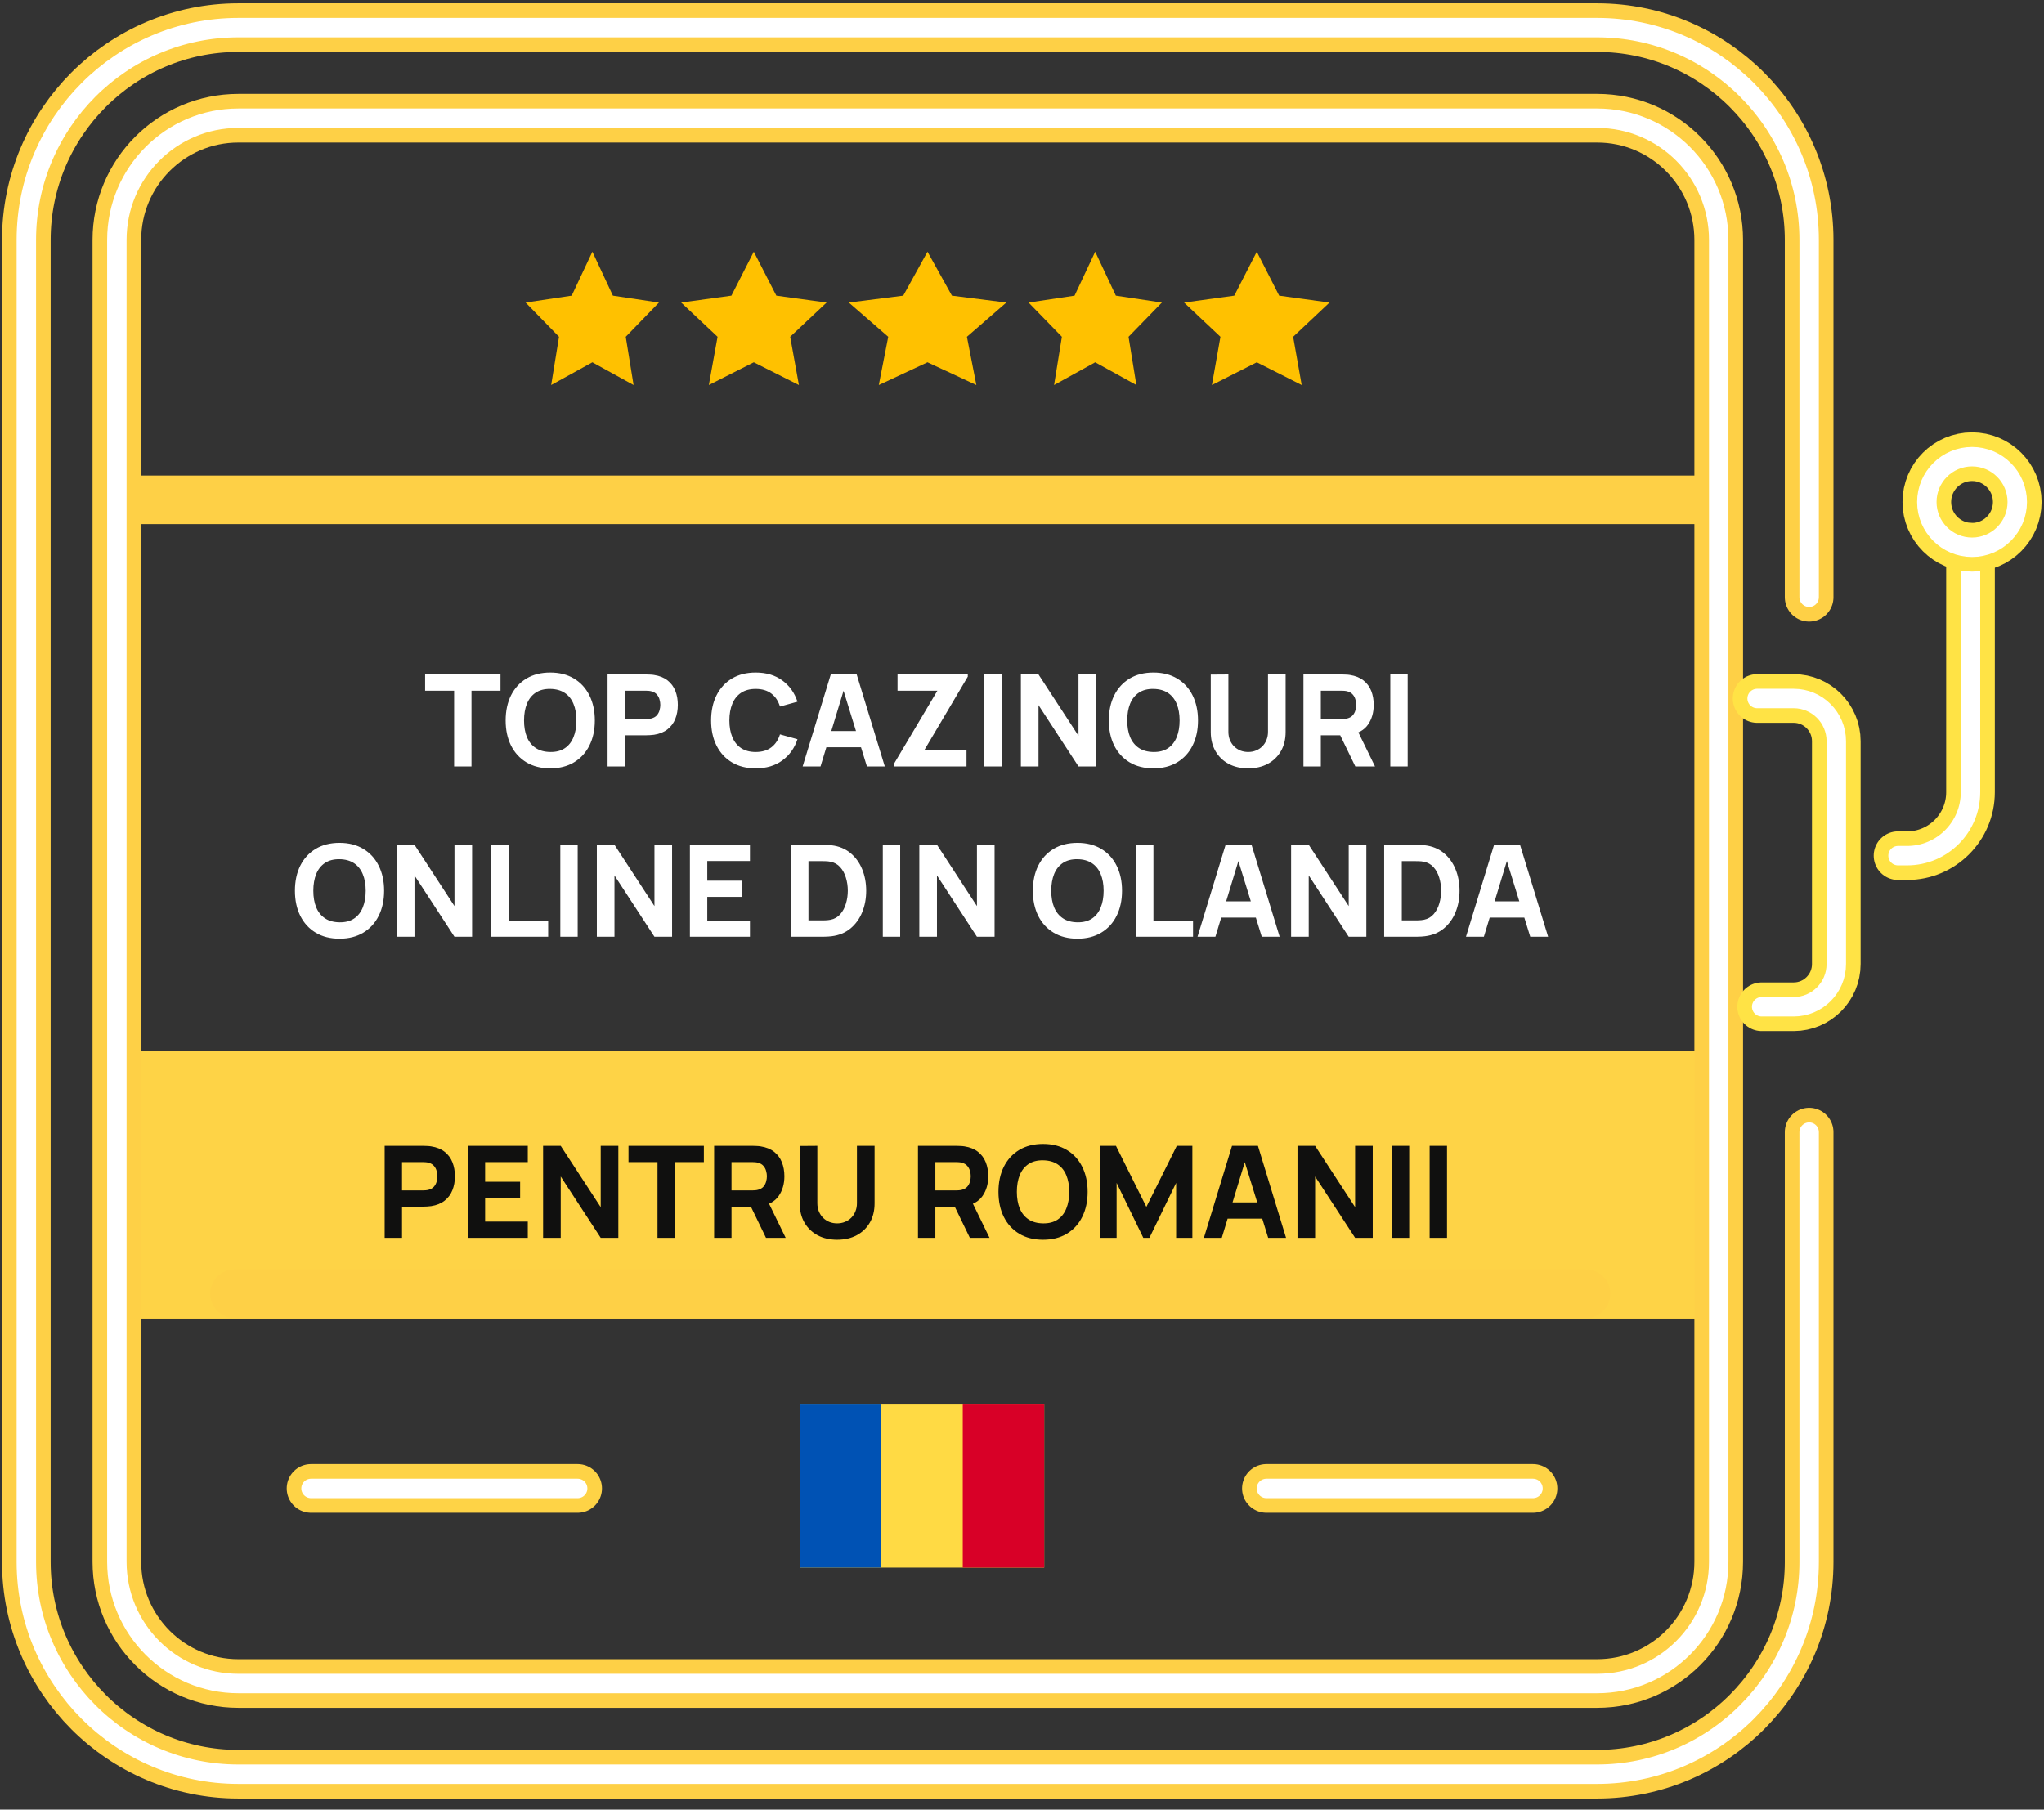 <svg width="192" height="170" viewBox="0 0 192 170" fill="none" xmlns="http://www.w3.org/2000/svg">
<rect x="0" y="0" width="192" height="170" fill="#333333" stroke="none"/>
<rect width="147.13" height="25.185" transform="translate(12.522 98.691)" fill="#FED346"/>
<path d="M36.132 116.284V107.644H39.78C39.864 107.644 39.976 107.648 40.116 107.656C40.26 107.66 40.388 107.672 40.5 107.692C41.016 107.772 41.438 107.942 41.766 108.202C42.098 108.462 42.342 108.79 42.498 109.186C42.654 109.578 42.732 110.016 42.732 110.5C42.732 110.984 42.652 111.424 42.492 111.82C42.336 112.212 42.092 112.538 41.76 112.798C41.432 113.058 41.012 113.228 40.5 113.308C40.388 113.324 40.26 113.336 40.116 113.344C39.972 113.352 39.86 113.356 39.78 113.356H37.764V116.284H36.132ZM37.764 111.832H39.708C39.792 111.832 39.884 111.828 39.984 111.82C40.084 111.812 40.176 111.796 40.26 111.772C40.48 111.712 40.65 111.612 40.77 111.472C40.89 111.328 40.972 111.17 41.016 110.998C41.064 110.822 41.088 110.656 41.088 110.5C41.088 110.344 41.064 110.18 41.016 110.008C40.972 109.832 40.89 109.674 40.77 109.534C40.65 109.39 40.48 109.288 40.26 109.228C40.176 109.204 40.084 109.188 39.984 109.18C39.884 109.172 39.792 109.168 39.708 109.168H37.764V111.832ZM43.937 116.284V107.644H49.577V109.168H45.569V111.016H48.857V112.54H45.569V114.76H49.577V116.284H43.937ZM51.015 116.284V107.644H52.671L56.427 113.404V107.644H58.083V116.284H56.427L52.671 110.524V116.284H51.015ZM61.761 116.284V109.168H59.037V107.644H66.117V109.168H63.393V116.284H61.761ZM67.081 116.284V107.644H70.729C70.813 107.644 70.925 107.648 71.065 107.656C71.209 107.66 71.337 107.672 71.449 107.692C71.965 107.772 72.387 107.942 72.715 108.202C73.047 108.462 73.291 108.79 73.447 109.186C73.603 109.578 73.681 110.016 73.681 110.5C73.681 111.224 73.501 111.844 73.141 112.36C72.781 112.872 72.217 113.188 71.449 113.308L70.729 113.356H68.713V116.284H67.081ZM71.953 116.284L70.249 112.768L71.929 112.444L73.801 116.284H71.953ZM68.713 111.832H70.657C70.741 111.832 70.833 111.828 70.933 111.82C71.033 111.812 71.125 111.796 71.209 111.772C71.429 111.712 71.599 111.612 71.719 111.472C71.839 111.328 71.921 111.17 71.965 110.998C72.013 110.822 72.037 110.656 72.037 110.5C72.037 110.344 72.013 110.18 71.965 110.008C71.921 109.832 71.839 109.674 71.719 109.534C71.599 109.39 71.429 109.288 71.209 109.228C71.125 109.204 71.033 109.188 70.933 109.18C70.833 109.172 70.741 109.168 70.657 109.168H68.713V111.832ZM78.636 116.464C77.94 116.464 77.328 116.324 76.8 116.044C76.272 115.76 75.86 115.362 75.564 114.85C75.268 114.338 75.12 113.736 75.12 113.044V107.656L76.776 107.644V113.032C76.776 113.316 76.824 113.574 76.92 113.806C77.016 114.038 77.148 114.238 77.316 114.406C77.488 114.574 77.686 114.704 77.91 114.796C78.138 114.884 78.38 114.928 78.636 114.928C78.9 114.928 79.144 114.882 79.368 114.79C79.596 114.698 79.794 114.568 79.962 114.4C80.13 114.232 80.26 114.032 80.352 113.8C80.448 113.568 80.496 113.312 80.496 113.032V107.644H82.152V113.044C82.152 113.736 82.004 114.338 81.708 114.85C81.412 115.362 81 115.76 80.472 116.044C79.944 116.324 79.332 116.464 78.636 116.464ZM86.23 116.284V107.644H89.878C89.962 107.644 90.074 107.648 90.214 107.656C90.358 107.66 90.486 107.672 90.598 107.692C91.114 107.772 91.536 107.942 91.864 108.202C92.196 108.462 92.44 108.79 92.596 109.186C92.752 109.578 92.83 110.016 92.83 110.5C92.83 111.224 92.65 111.844 92.29 112.36C91.93 112.872 91.366 113.188 90.598 113.308L89.878 113.356H87.862V116.284H86.23ZM91.102 116.284L89.398 112.768L91.078 112.444L92.95 116.284H91.102ZM87.862 111.832H89.806C89.89 111.832 89.982 111.828 90.082 111.82C90.182 111.812 90.274 111.796 90.358 111.772C90.578 111.712 90.748 111.612 90.868 111.472C90.988 111.328 91.07 111.17 91.114 110.998C91.162 110.822 91.186 110.656 91.186 110.5C91.186 110.344 91.162 110.18 91.114 110.008C91.07 109.832 90.988 109.674 90.868 109.534C90.748 109.39 90.578 109.288 90.358 109.228C90.274 109.204 90.182 109.188 90.082 109.18C89.982 109.172 89.89 109.168 89.806 109.168H87.862V111.832ZM97.977 116.464C97.113 116.464 96.367 116.276 95.739 115.9C95.115 115.524 94.633 114.998 94.293 114.322C93.957 113.646 93.789 112.86 93.789 111.964C93.789 111.068 93.957 110.282 94.293 109.606C94.633 108.93 95.115 108.404 95.739 108.028C96.367 107.652 97.113 107.464 97.977 107.464C98.841 107.464 99.585 107.652 100.209 108.028C100.837 108.404 101.319 108.93 101.655 109.606C101.995 110.282 102.165 111.068 102.165 111.964C102.165 112.86 101.995 113.646 101.655 114.322C101.319 114.998 100.837 115.524 100.209 115.9C99.585 116.276 98.841 116.464 97.977 116.464ZM97.977 114.928C98.525 114.936 98.981 114.818 99.345 114.574C99.709 114.33 99.981 113.984 100.161 113.536C100.345 113.088 100.437 112.564 100.437 111.964C100.437 111.364 100.345 110.844 100.161 110.404C99.981 109.964 99.709 109.622 99.345 109.378C98.981 109.134 98.525 109.008 97.977 109C97.429 108.992 96.973 109.11 96.609 109.354C96.245 109.598 95.971 109.944 95.787 110.392C95.607 110.84 95.517 111.364 95.517 111.964C95.517 112.564 95.607 113.084 95.787 113.524C95.971 113.964 96.245 114.306 96.609 114.55C96.973 114.794 97.429 114.92 97.977 114.928ZM103.363 116.284V107.644H104.827L107.683 113.38L110.539 107.644H112.003V116.284H110.479V111.124L107.971 116.284H107.395L104.887 111.124V116.284H103.363ZM113.087 116.284L115.727 107.644H118.163L120.803 116.284H119.123L116.771 108.664H117.083L114.767 116.284H113.087ZM114.671 114.484V112.96H119.231V114.484H114.671ZM121.878 116.284V107.644H123.534L127.29 113.404V107.644H128.946V116.284H127.29L123.534 110.524V116.284H121.878ZM130.74 116.284V107.644H132.372V116.284H130.74ZM134.291 116.284V107.644H135.923V116.284H134.291Z" fill="#10100F"/>
<path d="M169.939 106.352V146.728C169.939 157.725 161.008 166.673 150.031 166.673H22.381C11.404 166.673 2.473 157.725 2.473 146.728V22.539C2.473 11.542 11.404 2.594 22.381 2.594H150.031C161.008 2.594 169.939 11.542 169.939 22.539V56.105" stroke="#FED046" stroke-width="4.57" stroke-linecap="round" stroke-linejoin="round"/>
<path d="M169.939 106.352V146.728C169.939 157.725 161.008 166.673 150.031 166.673H22.381C11.404 166.673 2.473 157.725 2.473 146.728V22.539C2.473 11.542 11.404 2.594 22.381 2.594H150.031C161.008 2.594 169.939 11.542 169.939 22.539V56.105" stroke="white" stroke-width="1.826" stroke-linecap="round" stroke-linejoin="round"/>
<path d="M150.031 11.104H22.39C16.087 11.104 10.977 16.224 10.977 22.539V146.718C10.977 153.033 16.087 158.153 22.39 158.153H150.031C156.335 158.153 161.445 153.033 161.445 146.718V22.539C161.445 16.224 156.335 11.104 150.031 11.104Z" stroke="#FED046" stroke-width="4.57" stroke-linecap="round" stroke-linejoin="round"/>
<path d="M150.031 11.104H22.39C16.087 11.104 10.977 16.224 10.977 22.539V146.718C10.977 153.033 16.087 158.153 22.39 158.153H150.031C156.335 158.153 161.445 153.033 161.445 146.718V22.539C161.445 16.224 156.335 11.104 150.031 11.104Z" stroke="white" stroke-width="1.826" stroke-linecap="round" stroke-linejoin="round"/>
<path d="M12.522 46.956L159.652 46.956" stroke="#FED046" stroke-width="4.57" stroke-linejoin="round"/>
<path d="M22.032 121.536H148.975" stroke="#FED046" stroke-width="4.57" stroke-linecap="round" stroke-linejoin="round"/>
<path d="M165.052 65.616H168.485C170.696 65.616 172.49 67.413 172.49 69.628V90.564C172.49 92.78 170.696 94.577 168.485 94.577H165.479" stroke="#FFE345" stroke-width="4.57" stroke-linecap="round" stroke-linejoin="round"/>
<path d="M165.052 65.616H168.485C170.696 65.616 172.49 67.413 172.49 69.628V90.564C172.49 92.78 170.696 94.577 168.485 94.577H165.479" stroke="white" stroke-width="1.826" stroke-linecap="round" stroke-linejoin="round"/>
<path d="M185.096 51.422V74.418C185.096 77.711 182.429 80.383 179.142 80.383H178.289" stroke="#FFE345" stroke-width="4.57" stroke-linecap="round" stroke-linejoin="round"/>
<path d="M185.096 51.422V74.418C185.096 77.711 182.429 80.383 179.142 80.383H178.289" stroke="white" stroke-width="1.826" stroke-linecap="round" stroke-linejoin="round"/>
<path d="M185.241 51.413C187.587 51.413 189.489 49.507 189.489 47.157C189.489 44.807 187.587 42.902 185.241 42.902C182.896 42.902 180.994 44.807 180.994 47.157C180.994 49.507 182.896 51.413 185.241 51.413Z" stroke="#FFE345" stroke-width="4.57" stroke-linecap="round" stroke-linejoin="round"/>
<path d="M185.241 51.413C187.587 51.413 189.489 49.507 189.489 47.157C189.489 44.807 187.587 42.902 185.241 42.902C182.896 42.902 180.994 44.807 180.994 47.157C180.994 49.507 182.896 51.413 185.241 51.413Z" stroke="white" stroke-width="1.826" stroke-linecap="round" stroke-linejoin="round"/>
<path d="M29.217 139.826H54.261" stroke="#FED346" stroke-width="4.57" stroke-linecap="round"/>
<path d="M118.957 139.826H144" stroke="#FED346" stroke-width="4.57" stroke-linecap="round"/>
<path d="M29.217 139.826H54.261" stroke="white" stroke-width="1.826" stroke-linecap="round"/>
<path d="M118.957 139.826H144" stroke="white" stroke-width="1.826" stroke-linecap="round"/>
<g clip-path="url(#clip0_365_3373)">
<path d="M98.087 131.872H75.13V147.263H98.087V131.872Z" fill="#FFDA44"/>
<path d="M82.782 131.872H75.13V147.263H82.782V131.872Z" fill="#0052B4"/>
<path d="M98.087 131.872H90.435V147.263H98.087V131.872Z" fill="#D80027"/>
</g>
<path d="M55.644 23.646L57.571 27.774L61.897 28.423L58.778 31.639L59.513 36.168L55.644 34.035L51.774 36.168L52.51 31.639L49.375 28.423L53.701 27.774L55.644 23.646Z" fill="#FFC100"/>
<path d="M70.806 23.646L72.925 27.774L77.644 28.423L74.225 31.639L75.044 36.168L70.806 34.035L66.584 36.168L67.403 31.639L63.984 28.423L68.703 27.774L70.806 23.646Z" fill="#FFC100"/>
<path d="M87.122 23.646L89.417 27.774L94.529 28.423L90.826 31.639L91.712 36.168L87.122 34.035L82.548 36.168L83.435 31.639L79.731 28.423L84.844 27.774L87.122 23.646Z" fill="#FFC100"/>
<path d="M102.877 23.646L104.817 27.774L109.138 28.423L106.008 31.639L106.743 36.168L102.877 34.035L99.012 36.168L99.747 31.639L96.617 28.423L100.937 27.774L102.877 23.646Z" fill="#FFC100"/>
<path d="M118.055 23.646L120.156 27.774L124.885 28.423L121.47 31.639L122.272 36.168L118.055 34.035L113.839 36.168L114.64 31.639L111.225 28.423L115.939 27.774L118.055 23.646Z" fill="#FFC100"/>
<path d="M42.657 72V64.884H39.932V63.36H47.013V64.884H44.288V72H42.657ZM51.685 72.18C50.821 72.18 50.075 71.992 49.447 71.616C48.823 71.24 48.341 70.714 48.001 70.038C47.665 69.362 47.497 68.576 47.497 67.68C47.497 66.784 47.665 65.998 48.001 65.322C48.341 64.646 48.823 64.12 49.447 63.744C50.075 63.368 50.821 63.18 51.685 63.18C52.549 63.18 53.293 63.368 53.917 63.744C54.545 64.12 55.027 64.646 55.363 65.322C55.703 65.998 55.873 66.784 55.873 67.68C55.873 68.576 55.703 69.362 55.363 70.038C55.027 70.714 54.545 71.24 53.917 71.616C53.293 71.992 52.549 72.18 51.685 72.18ZM51.685 70.644C52.233 70.652 52.689 70.534 53.053 70.29C53.417 70.046 53.689 69.7 53.869 69.252C54.053 68.804 54.145 68.28 54.145 67.68C54.145 67.08 54.053 66.56 53.869 66.12C53.689 65.68 53.417 65.338 53.053 65.094C52.689 64.85 52.233 64.724 51.685 64.716C51.137 64.708 50.681 64.826 50.317 65.07C49.953 65.314 49.679 65.66 49.495 66.108C49.315 66.556 49.225 67.08 49.225 67.68C49.225 68.28 49.315 68.8 49.495 69.24C49.679 69.68 49.953 70.022 50.317 70.266C50.681 70.51 51.137 70.636 51.685 70.644ZM57.071 72V63.36H60.718C60.803 63.36 60.914 63.364 61.054 63.372C61.199 63.376 61.327 63.388 61.438 63.408C61.955 63.488 62.377 63.658 62.705 63.918C63.036 64.178 63.281 64.506 63.437 64.902C63.593 65.294 63.67 65.732 63.67 66.216C63.67 66.7 63.59 67.14 63.431 67.536C63.275 67.928 63.031 68.254 62.699 68.514C62.37 68.774 61.95 68.944 61.438 69.024C61.327 69.04 61.199 69.052 61.054 69.06C60.91 69.068 60.798 69.072 60.718 69.072H58.703V72H57.071ZM58.703 67.548H60.647C60.73 67.548 60.822 67.544 60.922 67.536C61.023 67.528 61.114 67.512 61.199 67.488C61.419 67.428 61.589 67.328 61.709 67.188C61.828 67.044 61.91 66.886 61.955 66.714C62.002 66.538 62.026 66.372 62.026 66.216C62.026 66.06 62.002 65.896 61.955 65.724C61.91 65.548 61.828 65.39 61.709 65.25C61.589 65.106 61.419 65.004 61.199 64.944C61.114 64.92 61.023 64.904 60.922 64.896C60.822 64.888 60.73 64.884 60.647 64.884H58.703V67.548ZM70.986 72.18C70.121 72.18 69.376 71.992 68.748 71.616C68.124 71.24 67.641 70.714 67.302 70.038C66.966 69.362 66.797 68.576 66.797 67.68C66.797 66.784 66.966 65.998 67.302 65.322C67.641 64.646 68.124 64.12 68.748 63.744C69.376 63.368 70.121 63.18 70.986 63.18C71.978 63.18 72.809 63.426 73.481 63.918C74.157 64.41 74.633 65.076 74.909 65.916L73.266 66.372C73.106 65.848 72.835 65.442 72.456 65.154C72.076 64.862 71.585 64.716 70.986 64.716C70.438 64.716 69.98 64.838 69.612 65.082C69.248 65.326 68.974 65.67 68.79 66.114C68.606 66.558 68.513 67.08 68.513 67.68C68.513 68.28 68.606 68.802 68.79 69.246C68.974 69.69 69.248 70.034 69.612 70.278C69.98 70.522 70.438 70.644 70.986 70.644C71.585 70.644 72.076 70.498 72.456 70.206C72.835 69.914 73.106 69.508 73.266 68.988L74.909 69.444C74.633 70.284 74.157 70.95 73.481 71.442C72.809 71.934 71.978 72.18 70.986 72.18ZM75.396 72L78.036 63.36H80.472L83.112 72H81.432L79.08 64.38H79.392L77.076 72H75.396ZM76.98 70.2V68.676H81.54V70.2H76.98ZM83.948 72V71.796L88.052 64.884H84.308V63.36H90.908V63.564L86.828 70.464H90.788V72H83.948ZM92.464 72V63.36H94.096V72H92.464ZM95.895 72V63.36H97.551L101.307 69.12V63.36H102.963V72H101.307L97.551 66.24V72H95.895ZM108.345 72.18C107.481 72.18 106.735 71.992 106.107 71.616C105.483 71.24 105.001 70.714 104.661 70.038C104.325 69.362 104.157 68.576 104.157 67.68C104.157 66.784 104.325 65.998 104.661 65.322C105.001 64.646 105.483 64.12 106.107 63.744C106.735 63.368 107.481 63.18 108.345 63.18C109.209 63.18 109.953 63.368 110.577 63.744C111.205 64.12 111.687 64.646 112.023 65.322C112.363 65.998 112.533 66.784 112.533 67.68C112.533 68.576 112.363 69.362 112.023 70.038C111.687 70.714 111.205 71.24 110.577 71.616C109.953 71.992 109.209 72.18 108.345 72.18ZM108.345 70.644C108.893 70.652 109.349 70.534 109.713 70.29C110.077 70.046 110.349 69.7 110.529 69.252C110.713 68.804 110.805 68.28 110.805 67.68C110.805 67.08 110.713 66.56 110.529 66.12C110.349 65.68 110.077 65.338 109.713 65.094C109.349 64.85 108.893 64.724 108.345 64.716C107.797 64.708 107.341 64.826 106.977 65.07C106.613 65.314 106.339 65.66 106.155 66.108C105.975 66.556 105.885 67.08 105.885 67.68C105.885 68.28 105.975 68.8 106.155 69.24C106.339 69.68 106.613 70.022 106.977 70.266C107.341 70.51 107.797 70.636 108.345 70.644ZM117.247 72.18C116.551 72.18 115.939 72.04 115.411 71.76C114.883 71.476 114.471 71.078 114.175 70.566C113.879 70.054 113.731 69.452 113.731 68.76V63.372L115.387 63.36V68.748C115.387 69.032 115.435 69.29 115.531 69.522C115.627 69.754 115.759 69.954 115.927 70.122C116.099 70.29 116.297 70.42 116.521 70.512C116.749 70.6 116.991 70.644 117.247 70.644C117.511 70.644 117.755 70.598 117.979 70.506C118.207 70.414 118.405 70.284 118.573 70.116C118.741 69.948 118.871 69.748 118.963 69.516C119.059 69.284 119.107 69.028 119.107 68.748V63.36H120.763V68.76C120.763 69.452 120.615 70.054 120.319 70.566C120.023 71.078 119.611 71.476 119.083 71.76C118.555 72.04 117.943 72.18 117.247 72.18ZM122.438 72V63.36H126.086C126.17 63.36 126.282 63.364 126.422 63.372C126.566 63.376 126.694 63.388 126.806 63.408C127.322 63.488 127.744 63.658 128.072 63.918C128.404 64.178 128.648 64.506 128.804 64.902C128.96 65.294 129.038 65.732 129.038 66.216C129.038 66.94 128.858 67.56 128.498 68.076C128.138 68.588 127.574 68.904 126.806 69.024L126.086 69.072H124.07V72H122.438ZM127.31 72L125.606 68.484L127.286 68.16L129.158 72H127.31ZM124.07 67.548H126.014C126.098 67.548 126.19 67.544 126.29 67.536C126.39 67.528 126.482 67.512 126.566 67.488C126.786 67.428 126.956 67.328 127.076 67.188C127.196 67.044 127.278 66.886 127.322 66.714C127.37 66.538 127.394 66.372 127.394 66.216C127.394 66.06 127.37 65.896 127.322 65.724C127.278 65.548 127.196 65.39 127.076 65.25C126.956 65.106 126.786 65.004 126.566 64.944C126.482 64.92 126.39 64.904 126.29 64.896C126.19 64.888 126.098 64.884 126.014 64.884H124.07V67.548ZM130.597 72V63.36H132.229V72H130.597ZM31.892 88.18C31.028 88.18 30.282 87.992 29.654 87.616C29.03 87.24 28.548 86.714 28.208 86.038C27.872 85.362 27.704 84.576 27.704 83.68C27.704 82.784 27.872 81.998 28.208 81.322C28.548 80.646 29.03 80.12 29.654 79.744C30.282 79.368 31.028 79.18 31.892 79.18C32.756 79.18 33.5 79.368 34.124 79.744C34.752 80.12 35.234 80.646 35.57 81.322C35.91 81.998 36.08 82.784 36.08 83.68C36.08 84.576 35.91 85.362 35.57 86.038C35.234 86.714 34.752 87.24 34.124 87.616C33.5 87.992 32.756 88.18 31.892 88.18ZM31.892 86.644C32.44 86.652 32.896 86.534 33.26 86.29C33.624 86.046 33.896 85.7 34.076 85.252C34.26 84.804 34.352 84.28 34.352 83.68C34.352 83.08 34.26 82.56 34.076 82.12C33.896 81.68 33.624 81.338 33.26 81.094C32.896 80.85 32.44 80.724 31.892 80.716C31.344 80.708 30.888 80.826 30.524 81.07C30.16 81.314 29.886 81.66 29.702 82.108C29.522 82.556 29.432 83.08 29.432 83.68C29.432 84.28 29.522 84.8 29.702 85.24C29.886 85.68 30.16 86.022 30.524 86.266C30.888 86.51 31.344 86.636 31.892 86.644ZM37.278 88V79.36H38.934L42.69 85.12V79.36H44.346V88H42.69L38.934 82.24V88H37.278ZM46.14 88V79.36H47.772V86.476H51.492V88H46.14ZM52.632 88V79.36H54.264V88H52.632ZM56.063 88V79.36H57.719L61.475 85.12V79.36H63.131V88H61.475L57.719 82.24V88H56.063ZM64.805 88V79.36H70.445V80.884H66.437V82.732H69.725V84.256H66.437V86.476H70.445V88H64.805ZM74.285 88V79.36H77.081C77.149 79.36 77.289 79.362 77.501 79.366C77.713 79.37 77.917 79.384 78.113 79.408C78.809 79.492 79.399 79.734 79.883 80.134C80.367 80.534 80.735 81.042 80.987 81.658C81.239 82.274 81.365 82.948 81.365 83.68C81.365 84.412 81.239 85.086 80.987 85.702C80.735 86.318 80.367 86.826 79.883 87.226C79.399 87.626 78.809 87.868 78.113 87.952C77.917 87.976 77.713 87.99 77.501 87.994C77.289 87.998 77.149 88 77.081 88H74.285ZM75.941 86.464H77.081C77.189 86.464 77.335 86.462 77.519 86.458C77.703 86.45 77.869 86.432 78.017 86.404C78.393 86.328 78.699 86.152 78.935 85.876C79.175 85.6 79.351 85.268 79.463 84.88C79.579 84.492 79.637 84.092 79.637 83.68C79.637 83.248 79.577 82.838 79.457 82.45C79.341 82.062 79.163 81.734 78.923 81.466C78.683 81.198 78.381 81.028 78.017 80.956C77.869 80.924 77.703 80.906 77.519 80.902C77.335 80.898 77.189 80.896 77.081 80.896H75.941V86.464ZM82.925 88V79.36H84.557V88H82.925ZM86.356 88V79.36H88.012L91.768 85.12V79.36H93.424V88H91.768L88.012 82.24V88H86.356ZM101.208 88.18C100.344 88.18 99.598 87.992 98.97 87.616C98.346 87.24 97.864 86.714 97.524 86.038C97.188 85.362 97.02 84.576 97.02 83.68C97.02 82.784 97.188 81.998 97.524 81.322C97.864 80.646 98.346 80.12 98.97 79.744C99.598 79.368 100.344 79.18 101.208 79.18C102.072 79.18 102.816 79.368 103.44 79.744C104.068 80.12 104.55 80.646 104.886 81.322C105.226 81.998 105.396 82.784 105.396 83.68C105.396 84.576 105.226 85.362 104.886 86.038C104.55 86.714 104.068 87.24 103.44 87.616C102.816 87.992 102.072 88.18 101.208 88.18ZM101.208 86.644C101.756 86.652 102.212 86.534 102.576 86.29C102.94 86.046 103.212 85.7 103.392 85.252C103.576 84.804 103.668 84.28 103.668 83.68C103.668 83.08 103.576 82.56 103.392 82.12C103.212 81.68 102.94 81.338 102.576 81.094C102.212 80.85 101.756 80.724 101.208 80.716C100.66 80.708 100.204 80.826 99.84 81.07C99.476 81.314 99.202 81.66 99.018 82.108C98.838 82.556 98.748 83.08 98.748 83.68C98.748 84.28 98.838 84.8 99.018 85.24C99.202 85.68 99.476 86.022 99.84 86.266C100.204 86.51 100.66 86.636 101.208 86.644ZM106.714 88V79.36H108.346V86.476H112.066V88H106.714ZM112.486 88L115.126 79.36H117.562L120.202 88H118.522L116.17 80.38H116.482L114.166 88H112.486ZM114.07 86.2V84.676H118.63V86.2H114.07ZM121.278 88V79.36H122.934L126.69 85.12V79.36H128.346V88H126.69L122.934 82.24V88H121.278ZM130.02 88V79.36H132.816C132.884 79.36 133.024 79.362 133.236 79.366C133.448 79.37 133.652 79.384 133.848 79.408C134.544 79.492 135.134 79.734 135.618 80.134C136.102 80.534 136.47 81.042 136.722 81.658C136.974 82.274 137.1 82.948 137.1 83.68C137.1 84.412 136.974 85.086 136.722 85.702C136.47 86.318 136.102 86.826 135.618 87.226C135.134 87.626 134.544 87.868 133.848 87.952C133.652 87.976 133.448 87.99 133.236 87.994C133.024 87.998 132.884 88 132.816 88H130.02ZM131.676 86.464H132.816C132.924 86.464 133.07 86.462 133.254 86.458C133.438 86.45 133.604 86.432 133.752 86.404C134.128 86.328 134.434 86.152 134.67 85.876C134.91 85.6 135.086 85.268 135.198 84.88C135.314 84.492 135.372 84.092 135.372 83.68C135.372 83.248 135.312 82.838 135.192 82.45C135.076 82.062 134.898 81.734 134.658 81.466C134.418 81.198 134.116 81.028 133.752 80.956C133.604 80.924 133.438 80.906 133.254 80.902C133.07 80.898 132.924 80.896 132.816 80.896H131.676V86.464ZM137.705 88L140.345 79.36H142.781L145.421 88H143.741L141.389 80.38H141.701L139.385 88H137.705ZM139.289 86.2V84.676H143.849V86.2H139.289Z" fill="white"/>
<defs>
<clipPath id="clip0_365_3373">
<rect width="22.956" height="23.086" fill="white" transform="translate(75.13 128.025)"/>
</clipPath>
</defs>
</svg>
